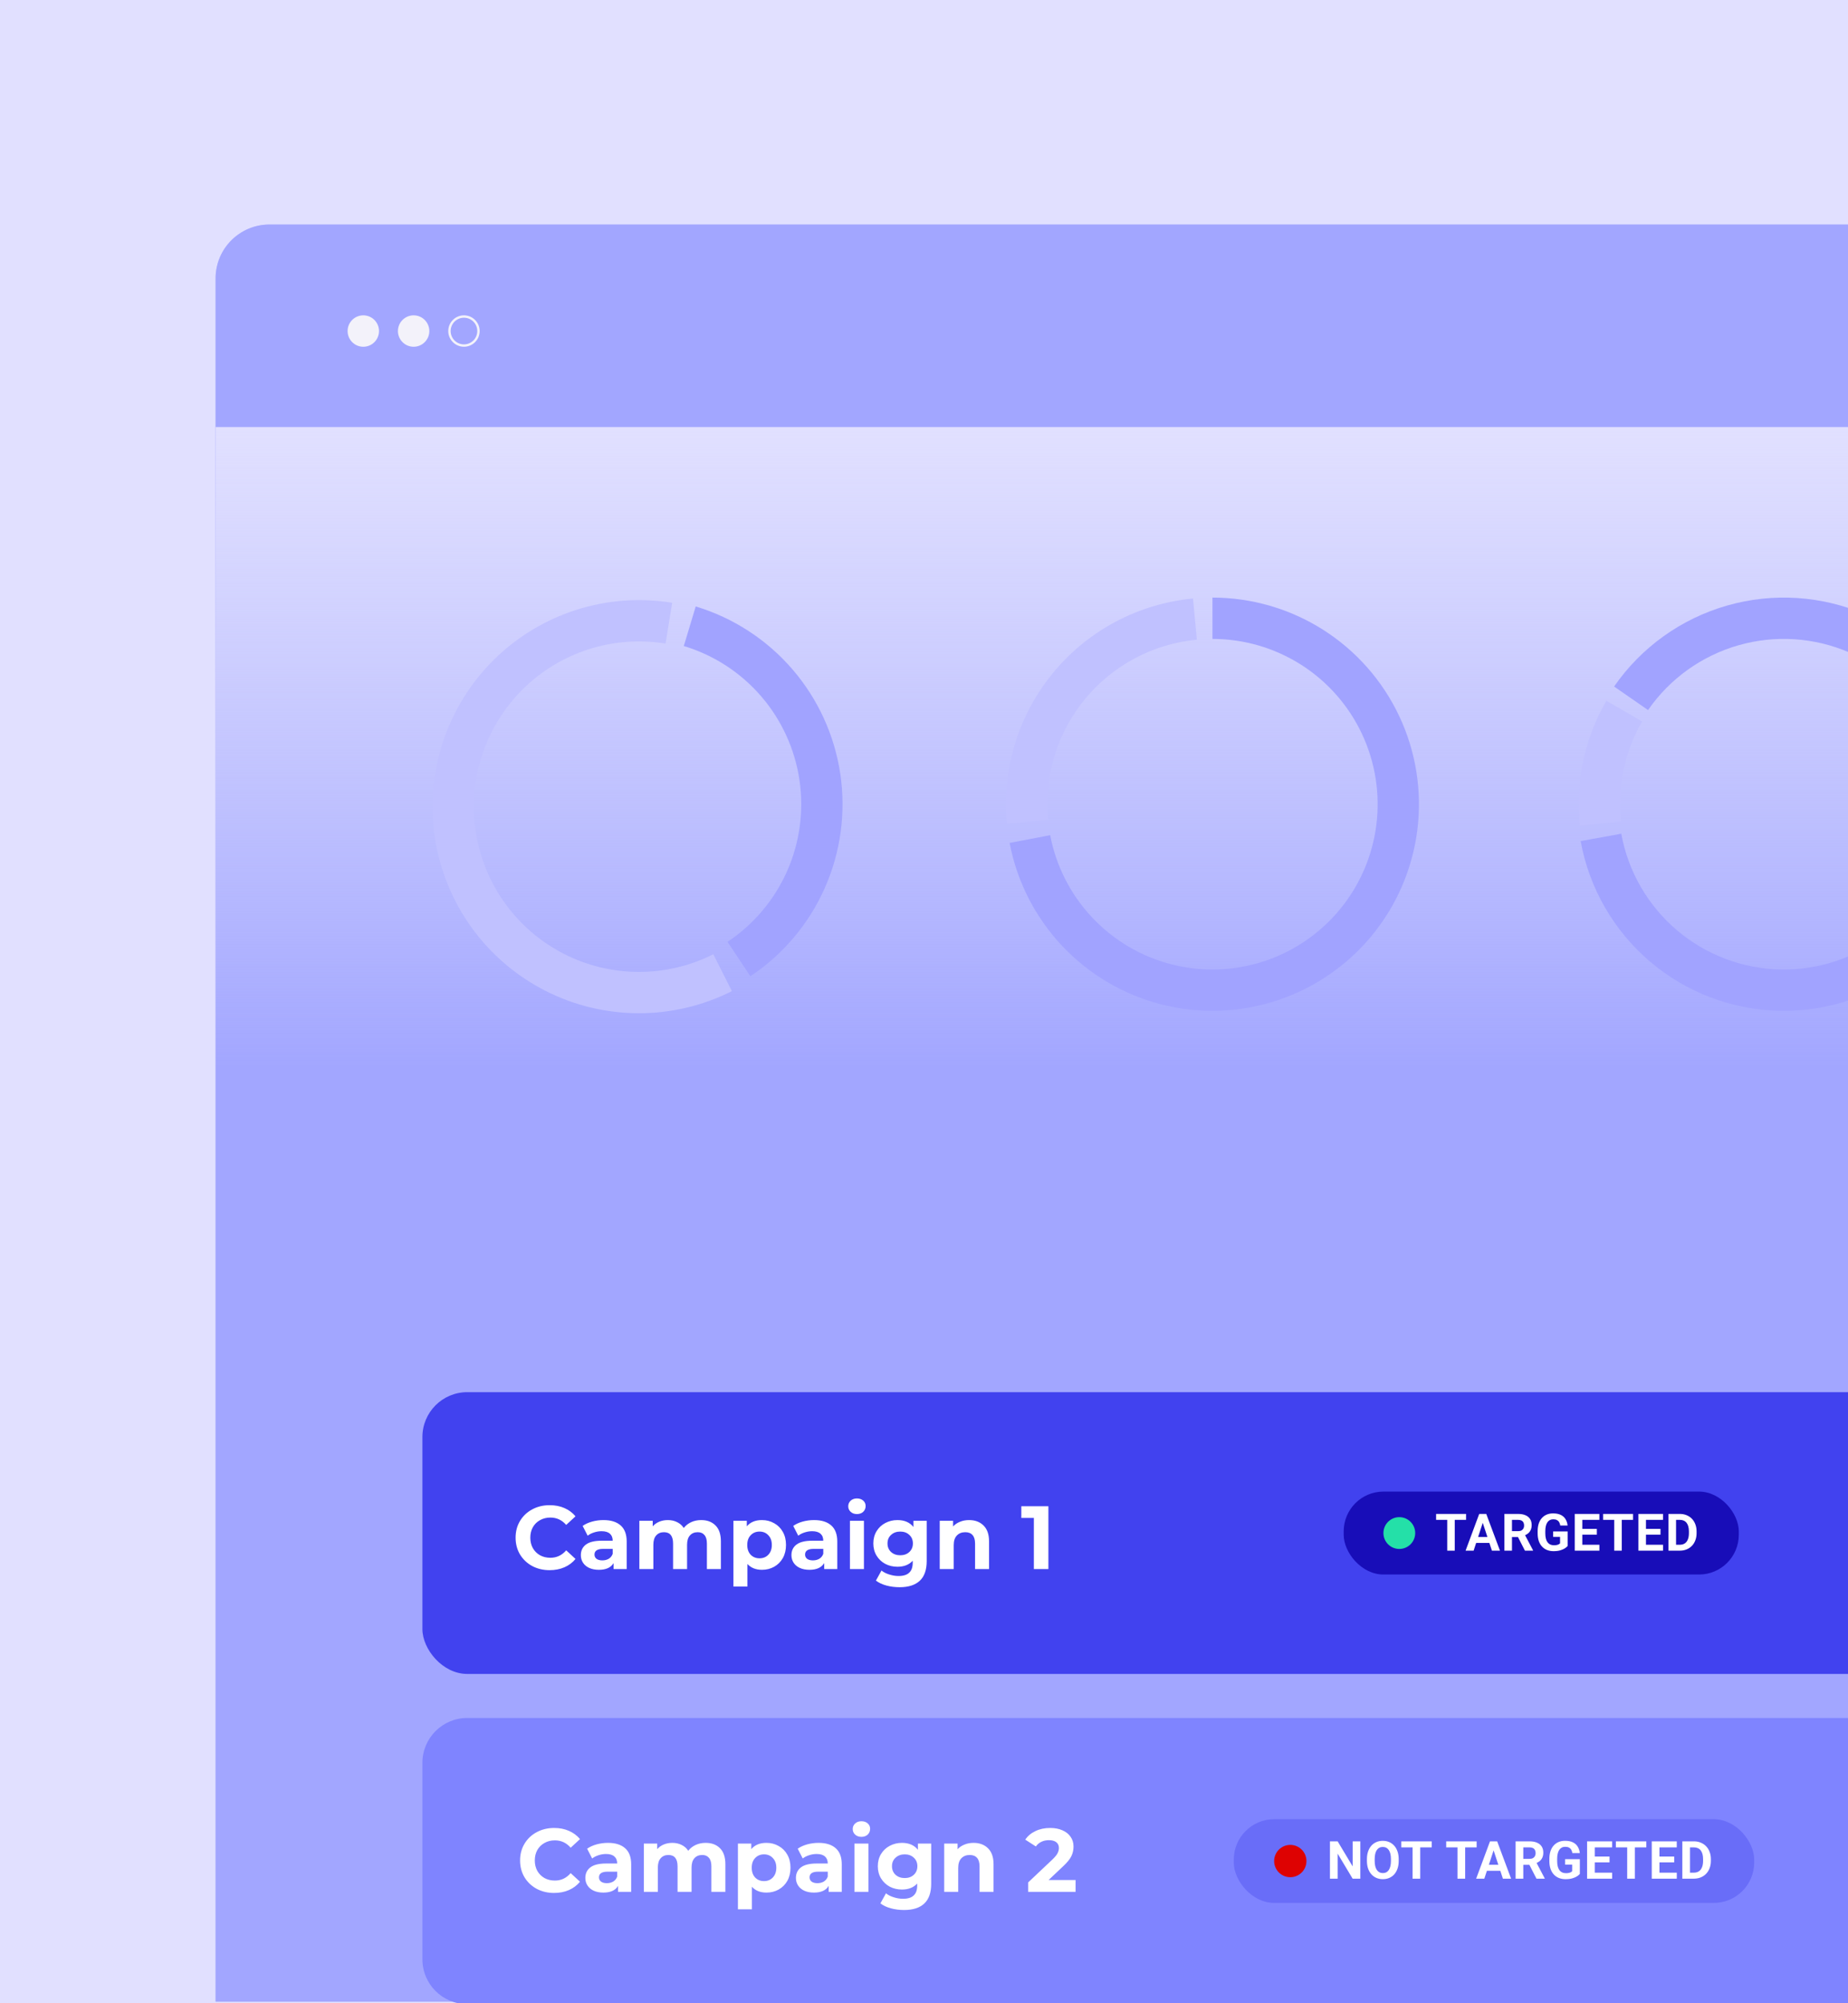 <svg width="420" height="455" viewBox="0 0 420 455" fill="none" xmlns="http://www.w3.org/2000/svg">
<g clip-path="url(#clip0_13416_2249)">
<mask id="path-1-inside-1_13416_2249" fill="white">
<path d="M0 0H420V455H0V0Z"/>
</mask>
<path d="M0 0H420V455H0V0Z" fill="white"/>
<path d="M-0.5 0V2.37H0.5V0H-0.5ZM-0.5 7.109V11.849H0.5V7.109H-0.5ZM-0.5 16.588V21.328H0.5V16.588H-0.5ZM-0.5 26.068V30.807H0.5V26.068H-0.5ZM-0.5 35.547V40.286H0.5V35.547H-0.5ZM-0.5 45.026V49.766H0.5V45.026H-0.5ZM-0.5 54.505V59.245H0.5V54.505H-0.5ZM-0.5 63.984V68.724H0.5V63.984H-0.5ZM-0.5 73.463V78.203H0.5V73.463H-0.5ZM-0.5 82.943V87.682H0.5V82.943H-0.5ZM-0.5 92.422V97.162H0.5V92.422H-0.5ZM-0.5 101.901V106.641H0.5V101.901H-0.5ZM-0.5 111.38V116.12H0.5V111.38H-0.5ZM-0.5 120.859V125.599H0.5V120.859H-0.5ZM-0.5 130.339V135.078H0.5V130.339H-0.5ZM-0.5 139.818V144.557H0.5V139.818H-0.5ZM-0.5 149.297V154.036H0.5V149.297H-0.5ZM-0.5 158.776V163.516H0.5V158.776H-0.5ZM-0.5 168.255V172.995H0.5V168.255H-0.5ZM-0.5 177.734V182.474H0.5V177.734H-0.5ZM-0.5 187.214V191.953H0.5V187.214H-0.5ZM-0.5 196.693V201.432H0.5V196.693H-0.5ZM-0.5 206.172V210.911H0.5V206.172H-0.5ZM-0.5 215.651V220.391H0.5V215.651H-0.5ZM-0.5 225.13V229.87H0.5V225.13H-0.5ZM-0.5 234.609V239.349H0.5V234.609H-0.5ZM-0.5 244.088V248.828H0.5V244.088H-0.5ZM-0.5 253.568V258.307H0.5V253.568H-0.5ZM-0.5 263.047V267.786H0.5V263.047H-0.5ZM-0.5 272.526V277.266H0.5V272.526H-0.5ZM-0.5 282.005V286.745H0.5V282.005H-0.5ZM-0.5 291.484V296.224H0.5V291.484H-0.5ZM-0.5 300.964V305.703H0.5V300.964H-0.5ZM-0.5 310.443V315.182H0.5V310.443H-0.5ZM-0.5 319.922V324.661H0.5V319.922H-0.5ZM-0.5 329.401V334.141H0.5V329.401H-0.5ZM-0.5 338.88V343.62H0.5V338.88H-0.5ZM-0.5 348.359V353.099H0.5V348.359H-0.5ZM-0.5 357.839V362.578H0.5V357.839H-0.5ZM-0.5 367.318V372.057H0.5V367.318H-0.5ZM-0.5 376.797V381.537H0.5V376.797H-0.5ZM-0.5 386.276V391.016H0.5V386.276H-0.5ZM-0.5 395.755V400.495H0.5V395.755H-0.5ZM-0.5 405.235V409.974H0.5V405.235H-0.5ZM-0.5 414.714V419.453H0.5V414.714H-0.5ZM-0.5 424.193V428.933H0.5V424.193H-0.5ZM-0.5 433.672V438.412H0.5V433.672H-0.5ZM-0.5 443.151V447.891H0.5V443.151H-0.5ZM-0.5 452.631V455H0.5V452.631H-0.5ZM420.5 455V452.63H419.5V455H420.5ZM420.5 447.891V443.151H419.5V447.891H420.5ZM420.5 438.411V433.672H419.5V438.411H420.5ZM420.5 428.932V424.193H419.5V428.932H420.5ZM420.5 419.453V414.714H419.5V419.453H420.5ZM420.5 409.974V405.234H419.5V409.974H420.5ZM420.5 400.495V395.755H419.5V400.495H420.5ZM420.5 391.016V386.276H419.5V391.016H420.5ZM420.5 381.536V376.797H419.5V381.536H420.5ZM420.5 372.057V367.318H419.5V372.057H420.5ZM420.5 362.578V357.839H419.5V362.578H420.5ZM420.5 353.099V348.359H419.5V353.099H420.5ZM420.5 343.62V338.88H419.5V343.62H420.5ZM420.5 334.141V329.401H419.5V334.141H420.5ZM420.5 324.661V319.922H419.5V324.661H420.5ZM420.5 315.182V310.443H419.5V315.182H420.5ZM420.5 305.703V300.964H419.5V305.703H420.5ZM420.5 296.224V291.484H419.5V296.224H420.5ZM420.5 286.745V282.005H419.5V286.745H420.5ZM420.5 277.266V272.526H419.5V277.266H420.5ZM420.5 267.786V263.047H419.5V267.786H420.5ZM420.5 258.307V253.568H419.5V258.307H420.5ZM420.5 248.828V244.089H419.5V248.828H420.5ZM420.5 239.349V234.609H419.5V239.349H420.5ZM420.5 229.87V225.13H419.5V229.87H420.5ZM420.5 220.391V215.651H419.5V220.391H420.5ZM420.5 210.912V206.172H419.5V210.912H420.5ZM420.5 201.432V196.693H419.5V201.432H420.5ZM420.5 191.953V187.214H419.5V191.953H420.5ZM420.5 182.474V177.734H419.5V182.474H420.5ZM420.5 172.995V168.255H419.5V172.995H420.5ZM420.5 163.516V158.776H419.5V163.516H420.5ZM420.5 154.036V149.297H419.5V154.036H420.5ZM420.5 144.557V139.818H419.5V144.557H420.5ZM420.5 135.078V130.339H419.5V135.078H420.5ZM420.5 125.599V120.859H419.5V125.599H420.5ZM420.5 116.12V111.38H419.5V116.12H420.5ZM420.5 106.641V101.901H419.5V106.641H420.5ZM420.5 97.161V92.422H419.5V97.161H420.5ZM420.5 87.682V82.943H419.5V87.682H420.5ZM420.5 78.203V73.463H419.5V78.203H420.5ZM420.5 68.724V63.984H419.5V68.724H420.5ZM420.5 59.245V54.505H419.5V59.245H420.5ZM420.5 49.765V45.026H419.5V49.765H420.5ZM420.5 40.286V35.547H419.5V40.286H420.5ZM420.5 30.807V26.067H419.5V30.807H420.5ZM420.5 21.328V16.588H419.5V21.328H420.5ZM420.5 11.849V7.109H419.5V11.849H420.5ZM420.5 2.369V0H419.5V2.369H420.5ZM-1 0V2.37H1V0H-1ZM-1 7.109V11.849H1V7.109H-1ZM-1 16.588V21.328H1V16.588H-1ZM-1 26.068V30.807H1V26.068H-1ZM-1 35.547V40.286H1V35.547H-1ZM-1 45.026V49.766H1V45.026H-1ZM-1 54.505V59.245H1V54.505H-1ZM-1 63.984V68.724H1V63.984H-1ZM-1 73.463V78.203H1V73.463H-1ZM-1 82.943V87.682H1V82.943H-1ZM-1 92.422V97.162H1V92.422H-1ZM-1 101.901V106.641H1V101.901H-1ZM-1 111.38V116.12H1V111.38H-1ZM-1 120.859V125.599H1V120.859H-1ZM-1 130.339V135.078H1V130.339H-1ZM-1 139.818V144.557H1V139.818H-1ZM-1 149.297V154.036H1V149.297H-1ZM-1 158.776V163.516H1V158.776H-1ZM-1 168.255V172.995H1V168.255H-1ZM-1 177.734V182.474H1V177.734H-1ZM-1 187.214V191.953H1V187.214H-1ZM-1 196.693V201.432H1V196.693H-1ZM-1 206.172V210.911H1V206.172H-1ZM-1 215.651V220.391H1V215.651H-1ZM-1 225.13V229.87H1V225.13H-1ZM-1 234.609V239.349H1V234.609H-1ZM-1 244.088V248.828H1V244.088H-1ZM-1 253.568V258.307H1V253.568H-1ZM-1 263.047V267.786H1V263.047H-1ZM-1 272.526V277.266H1V272.526H-1ZM-1 282.005V286.745H1V282.005H-1ZM-1 291.484V296.224H1V291.484H-1ZM-1 300.964V305.703H1V300.964H-1ZM-1 310.443V315.182H1V310.443H-1ZM-1 319.922V324.661H1V319.922H-1ZM-1 329.401V334.141H1V329.401H-1ZM-1 338.88V343.62H1V338.88H-1ZM-1 348.359V353.099H1V348.359H-1ZM-1 357.839V362.578H1V357.839H-1ZM-1 367.318V372.057H1V367.318H-1ZM-1 376.797V381.537H1V376.797H-1ZM-1 386.276V391.016H1V386.276H-1ZM-1 395.755V400.495H1V395.755H-1ZM-1 405.235V409.974H1V405.235H-1ZM-1 414.714V419.453H1V414.714H-1ZM-1 424.193V428.933H1V424.193H-1ZM-1 433.672V438.412H1V433.672H-1ZM-1 443.151V447.891H1V443.151H-1ZM-1 452.631V455H1V452.631H-1ZM421 455V452.63H419V455H421ZM421 447.891V443.151H419V447.891H421ZM421 438.411V433.672H419V438.411H421ZM421 428.932V424.193H419V428.932H421ZM421 419.453V414.714H419V419.453H421ZM421 409.974V405.234H419V409.974H421ZM421 400.495V395.755H419V400.495H421ZM421 391.016V386.276H419V391.016H421ZM421 381.536V376.797H419V381.536H421ZM421 372.057V367.318H419V372.057H421ZM421 362.578V357.839H419V362.578H421ZM421 353.099V348.359H419V353.099H421ZM421 343.62V338.88H419V343.62H421ZM421 334.141V329.401H419V334.141H421ZM421 324.661V319.922H419V324.661H421ZM421 315.182V310.443H419V315.182H421ZM421 305.703V300.964H419V305.703H421ZM421 296.224V291.484H419V296.224H421ZM421 286.745V282.005H419V286.745H421ZM421 277.266V272.526H419V277.266H421ZM421 267.786V263.047H419V267.786H421ZM421 258.307V253.568H419V258.307H421ZM421 248.828V244.089H419V248.828H421ZM421 239.349V234.609H419V239.349H421ZM421 229.87V225.13H419V229.87H421ZM421 220.391V215.651H419V220.391H421ZM421 210.912V206.172H419V210.912H421ZM421 201.432V196.693H419V201.432H421ZM421 191.953V187.214H419V191.953H421ZM421 182.474V177.734H419V182.474H421ZM421 172.995V168.255H419V172.995H421ZM421 163.516V158.776H419V163.516H421ZM421 154.036V149.297H419V154.036H421ZM421 144.557V139.818H419V144.557H421ZM421 135.078V130.339H419V135.078H421ZM421 125.599V120.859H419V125.599H421ZM421 116.12V111.38H419V116.12H421ZM421 106.641V101.901H419V106.641H421ZM421 97.161V92.422H419V97.161H421ZM421 87.682V82.943H419V87.682H421ZM421 78.203V73.463H419V78.203H421ZM421 68.724V63.984H419V68.724H421ZM421 59.245V54.505H419V59.245H421ZM421 49.765V45.026H419V49.765H421ZM421 40.286V35.547H419V40.286H421ZM421 30.807V26.067H419V30.807H421ZM421 21.328V16.588H419V21.328H421ZM421 11.849V7.109H419V11.849H421ZM421 2.369V0H419V2.369H421Z" fill="black" mask="url(#path-1-inside-1_13416_2249)"/>
<path d="M-110 0H696V455H-110V0Z" fill="#E1E0FF"/>
<path opacity="0.6" d="M614.718 63.232C614.718 56.476 609.242 51 602.487 51H61.232C54.477 51 49 56.476 49 63.232V454.647H614.718V63.232Z" fill="#7F84FF"/>
<path opacity="0.6" d="M614.718 63.232C614.718 56.476 609.242 51 602.487 51H61.232C54.477 51 49 56.476 49 63.232V454.647H614.718V63.232Z" fill="#A1A3FF"/>
<circle cx="82.568" cy="75.191" r="3.568" fill="#F3F2FA"/>
<circle cx="94.006" cy="75.191" r="3.568" fill="#F3F2FA"/>
<circle cx="105.446" cy="75.191" r="3.297" stroke="#F3F2FA" stroke-width="0.541"/>
<g style="mix-blend-mode:multiply">
<rect width="565.718" height="160.032" transform="translate(49 97)" fill="url(#paint0_linear_13416_2249)"/>
<path d="M158.118 137.746C166.642 140.318 174.258 145.262 180.077 152C185.896 158.739 189.677 166.994 190.98 175.802C192.282 184.609 191.051 193.606 187.431 201.74C183.812 209.874 177.952 216.81 170.537 221.739L165.343 213.924C171.275 209.981 175.963 204.432 178.858 197.925C181.754 191.417 182.739 184.22 181.697 177.174C180.655 170.128 177.63 163.524 172.975 158.133C168.32 152.742 162.227 148.787 155.408 146.73L158.118 137.746Z" fill="#A1A3FF"/>
<path d="M152.77 136.912C145.463 135.722 137.977 136.277 130.925 138.534C123.873 140.791 117.455 144.685 112.197 149.897C106.938 155.11 102.988 161.492 100.669 168.524C98.35 175.556 97.727 183.036 98.853 190.354C99.979 197.672 102.821 204.62 107.147 210.629C111.472 216.639 117.159 221.539 123.741 224.93C130.323 228.32 137.614 230.105 145.018 230.138C152.423 230.17 159.729 228.45 166.341 225.118L162.118 216.738C156.829 219.404 150.983 220.78 145.06 220.754C139.137 220.728 133.304 219.3 128.038 216.588C122.772 213.875 118.223 209.955 114.763 205.148C111.302 200.34 109.029 194.782 108.128 188.927C107.227 183.073 107.725 177.088 109.58 171.463C111.435 165.838 114.596 160.732 118.803 156.562C123.01 152.392 128.144 149.277 133.785 147.471C139.427 145.666 145.415 145.221 151.262 146.174L152.77 136.912Z" fill="#C0C1FF"/>
<path d="M228.835 187.088C228.254 180.953 228.887 174.763 230.699 168.872C232.51 162.981 235.464 157.504 239.392 152.755C243.319 148.005 248.144 144.076 253.59 141.191C259.037 138.307 264.998 136.523 271.134 135.942L272.018 145.286C267.11 145.751 262.341 147.178 257.984 149.486C253.627 151.794 249.767 154.937 246.625 158.737C243.483 162.536 241.119 166.917 239.67 171.63C238.221 176.343 237.715 181.295 238.18 186.203L228.835 187.088Z" fill="#C0C1FF"/>
<path d="M275.557 135.732C284.462 135.732 293.184 138.266 300.704 143.038C308.223 147.81 314.229 154.623 318.021 162.681C321.813 170.74 323.234 179.71 322.118 188.546C321.002 197.381 317.395 205.717 311.718 212.579C306.041 219.441 298.529 224.546 290.059 227.298C281.589 230.05 272.511 230.335 263.885 228.121C255.259 225.906 247.442 221.283 241.345 214.791C235.249 208.298 231.125 200.206 229.457 191.458L238.677 189.699C240.012 196.697 243.31 203.172 248.187 208.365C253.065 213.559 259.319 217.257 266.22 219.029C273.12 220.801 280.383 220.573 287.159 218.371C293.935 216.17 299.944 212.086 304.486 206.596C309.027 201.106 311.913 194.438 312.806 187.369C313.699 180.301 312.562 173.124 309.528 166.678C306.495 160.231 301.69 154.781 295.674 150.963C289.659 147.146 282.681 145.119 275.557 145.119V135.732Z" fill="#A1A3FF"/>
<path d="M366.841 155.933C373.025 147.008 382.113 140.504 392.555 137.529C402.998 134.553 414.149 135.291 424.108 139.615C434.068 143.94 442.22 151.584 447.175 161.245C452.131 170.906 453.583 181.987 451.285 192.598C448.986 203.21 443.079 212.697 434.571 219.442C426.062 226.187 415.477 229.773 404.621 229.589C393.765 229.405 383.308 225.463 375.033 218.433C366.757 211.404 361.175 201.722 359.238 191.039L368.473 189.364C370.023 197.911 374.489 205.656 381.109 211.279C387.73 216.903 396.095 220.057 404.78 220.204C413.465 220.351 421.933 217.482 428.74 212.086C435.547 206.69 440.272 199.101 442.111 190.612C443.95 182.122 442.788 173.258 438.823 165.529C434.859 157.8 428.337 151.684 420.37 148.225C412.402 144.765 403.481 144.175 395.128 146.556C386.774 148.936 379.504 154.139 374.556 161.279L366.841 155.933Z" fill="#A1A3FF"/>
<path d="M365.073 159.167C360.12 167.751 358.012 177.684 359.051 187.54L368.386 186.556C367.555 178.671 369.241 170.725 373.204 163.858L365.073 159.167Z" fill="#C0C1FF"/>
</g>
<g filter="url(#filter0_dddddd_13416_2249)">
<rect x="96" y="265" width="563" height="64" rx="10.193" fill="#4142EF"/>
<path d="M124.908 305.429C123.453 305.429 122.135 305.117 120.953 304.491C119.784 303.853 118.86 302.976 118.18 301.862C117.514 300.734 117.181 299.463 117.181 298.049C117.181 296.636 117.514 295.372 118.18 294.258C118.86 293.13 119.784 292.253 120.953 291.628C122.135 290.989 123.46 290.67 124.928 290.67C126.165 290.67 127.279 290.887 128.271 291.322C129.277 291.757 130.12 292.382 130.799 293.197L128.679 295.155C127.714 294.04 126.518 293.483 125.091 293.483C124.208 293.483 123.419 293.68 122.726 294.074C122.033 294.455 121.49 294.991 121.095 295.685C120.715 296.378 120.525 297.166 120.525 298.049C120.525 298.933 120.715 299.721 121.095 300.414C121.49 301.107 122.033 301.651 122.726 302.045C123.419 302.426 124.208 302.616 125.091 302.616C126.518 302.616 127.714 302.052 128.679 300.924L130.799 302.881C130.12 303.71 129.277 304.342 128.271 304.777C127.266 305.212 126.144 305.429 124.908 305.429ZM137.149 294.054C138.848 294.054 140.153 294.461 141.064 295.277C141.974 296.079 142.429 297.295 142.429 298.926V305.185H139.453V303.819C138.855 304.838 137.741 305.348 136.11 305.348C135.267 305.348 134.533 305.205 133.908 304.92C133.296 304.634 132.828 304.24 132.501 303.737C132.175 303.234 132.012 302.663 132.012 302.025C132.012 301.005 132.393 300.204 133.154 299.619C133.928 299.035 135.118 298.743 136.721 298.743H139.249C139.249 298.049 139.039 297.519 138.617 297.152C138.196 296.772 137.564 296.582 136.721 296.582C136.137 296.582 135.559 296.677 134.989 296.867C134.431 297.044 133.956 297.288 133.561 297.601L132.42 295.379C133.018 294.957 133.731 294.631 134.56 294.4C135.403 294.169 136.266 294.054 137.149 294.054ZM136.905 303.207C137.448 303.207 137.931 303.085 138.352 302.84C138.774 302.582 139.073 302.208 139.249 301.719V300.598H137.068C135.763 300.598 135.111 301.026 135.111 301.882C135.111 302.29 135.267 302.616 135.58 302.861C135.906 303.092 136.348 303.207 136.905 303.207ZM159.354 294.054C160.727 294.054 161.814 294.461 162.616 295.277C163.431 296.079 163.839 297.288 163.839 298.906V305.185H160.659V299.395C160.659 298.525 160.475 297.88 160.108 297.458C159.755 297.023 159.245 296.806 158.579 296.806C157.832 296.806 157.241 297.05 156.806 297.54C156.371 298.015 156.153 298.729 156.153 299.68V305.185H152.973V299.395C152.973 297.669 152.28 296.806 150.894 296.806C150.16 296.806 149.575 297.05 149.14 297.54C148.705 298.015 148.488 298.729 148.488 299.68V305.185H145.308V294.217H148.345V295.481C148.753 295.019 149.249 294.665 149.834 294.421C150.432 294.176 151.084 294.054 151.791 294.054C152.565 294.054 153.265 294.21 153.89 294.523C154.516 294.822 155.018 295.263 155.399 295.848C155.847 295.277 156.411 294.835 157.091 294.523C157.784 294.21 158.538 294.054 159.354 294.054ZM173.172 294.054C174.192 294.054 175.116 294.292 175.945 294.767C176.787 295.229 177.447 295.888 177.922 296.745C178.398 297.587 178.636 298.573 178.636 299.701C178.636 300.829 178.398 301.821 177.922 302.677C177.447 303.52 176.787 304.179 175.945 304.655C175.116 305.117 174.192 305.348 173.172 305.348C171.772 305.348 170.672 304.906 169.87 304.023V309.14H166.689V294.217H169.727V295.481C170.515 294.529 171.664 294.054 173.172 294.054ZM172.622 302.738C173.437 302.738 174.103 302.466 174.62 301.923C175.15 301.366 175.415 300.625 175.415 299.701C175.415 298.776 175.15 298.043 174.62 297.499C174.103 296.942 173.437 296.663 172.622 296.663C171.806 296.663 171.134 296.942 170.604 297.499C170.087 298.043 169.829 298.776 169.829 299.701C169.829 300.625 170.087 301.366 170.604 301.923C171.134 302.466 171.806 302.738 172.622 302.738ZM185.009 294.054C186.708 294.054 188.013 294.461 188.923 295.277C189.834 296.079 190.289 297.295 190.289 298.926V305.185H187.313V303.819C186.715 304.838 185.601 305.348 183.97 305.348C183.127 305.348 182.393 305.205 181.768 304.92C181.156 304.634 180.687 304.24 180.361 303.737C180.035 303.234 179.872 302.663 179.872 302.025C179.872 301.005 180.253 300.204 181.014 299.619C181.788 299.035 182.978 298.743 184.581 298.743H187.109C187.109 298.049 186.898 297.519 186.477 297.152C186.056 296.772 185.424 296.582 184.581 296.582C183.997 296.582 183.419 296.677 182.848 296.867C182.291 297.044 181.815 297.288 181.421 297.601L180.28 295.379C180.878 294.957 181.591 294.631 182.42 294.4C183.263 294.169 184.126 294.054 185.009 294.054ZM184.765 303.207C185.308 303.207 185.791 303.085 186.212 302.84C186.633 302.582 186.932 302.208 187.109 301.719V300.598H184.928C183.623 300.598 182.971 301.026 182.971 301.882C182.971 302.29 183.127 302.616 183.44 302.861C183.766 303.092 184.207 303.207 184.765 303.207ZM193.168 294.217H196.348V305.185H193.168V294.217ZM194.758 292.688C194.173 292.688 193.698 292.518 193.331 292.178C192.964 291.838 192.78 291.417 192.78 290.914C192.78 290.411 192.964 289.99 193.331 289.65C193.698 289.31 194.173 289.141 194.758 289.141C195.342 289.141 195.818 289.304 196.185 289.63C196.552 289.956 196.735 290.364 196.735 290.853C196.735 291.383 196.552 291.825 196.185 292.178C195.818 292.518 195.342 292.688 194.758 292.688ZM210.614 294.217V303.35C210.614 305.361 210.091 306.856 209.044 307.835C207.998 308.813 206.469 309.303 204.457 309.303C203.397 309.303 202.391 309.173 201.44 308.915C200.489 308.657 199.7 308.283 199.075 307.794L200.339 305.511C200.801 305.891 201.386 306.19 202.092 306.408C202.799 306.639 203.506 306.754 204.213 306.754C205.313 306.754 206.122 306.503 206.638 306C207.169 305.511 207.434 304.763 207.434 303.758V303.289C206.605 304.199 205.449 304.655 203.968 304.655C202.962 304.655 202.038 304.437 201.195 304.002C200.366 303.554 199.707 302.928 199.218 302.127C198.729 301.325 198.484 300.401 198.484 299.354C198.484 298.308 198.729 297.383 199.218 296.582C199.707 295.78 200.366 295.161 201.195 294.726C202.038 294.278 202.962 294.054 203.968 294.054C205.558 294.054 206.768 294.577 207.597 295.623V294.217H210.614ZM204.6 302.045C205.442 302.045 206.129 301.8 206.659 301.311C207.203 300.808 207.474 300.156 207.474 299.354C207.474 298.552 207.203 297.907 206.659 297.417C206.129 296.915 205.442 296.663 204.6 296.663C203.757 296.663 203.064 296.915 202.52 297.417C201.977 297.907 201.705 298.552 201.705 299.354C201.705 300.156 201.977 300.808 202.52 301.311C203.064 301.8 203.757 302.045 204.6 302.045ZM220.24 294.054C221.599 294.054 222.693 294.461 223.522 295.277C224.365 296.092 224.786 297.302 224.786 298.906V305.185H221.606V299.395C221.606 298.525 221.416 297.88 221.035 297.458C220.655 297.023 220.104 296.806 219.384 296.806C218.582 296.806 217.943 297.057 217.468 297.56C216.992 298.049 216.754 298.783 216.754 299.762V305.185H213.574V294.217H216.611V295.501C217.033 295.039 217.556 294.686 218.181 294.441C218.806 294.183 219.493 294.054 220.24 294.054ZM238.274 290.914V305.185H234.971V293.564H232.117V290.914H238.274Z" fill="white"/>
<rect x="305.386" y="287.583" width="89.794" height="18.834" rx="9.028" fill="#0E00AA" fill-opacity="0.8"/>
<circle cx="3.611" cy="3.611" r="3.611" transform="matrix(1 0 0 -1 314.415 300.611)" fill="#24E0A8"/>
<path d="M330.627 292.656V301H328.914V292.656H330.627ZM333.195 292.656V294.003H326.387V292.656H333.195ZM337.183 294.083L334.914 301H333.086L336.186 292.656H337.35L337.183 294.083ZM339.069 301L336.794 294.083L336.61 292.656H337.785L340.903 301H339.069ZM338.966 297.894V299.241H334.559V297.894H338.966ZM341.911 292.656H345.023C345.661 292.656 346.209 292.751 346.668 292.942C347.13 293.133 347.485 293.416 347.734 293.791C347.982 294.165 348.106 294.625 348.106 295.172C348.106 295.619 348.03 296.003 347.877 296.324C347.728 296.641 347.516 296.906 347.241 297.12C346.97 297.33 346.651 297.498 346.284 297.624L345.739 297.911H343.034L343.023 296.57H345.034C345.336 296.57 345.587 296.517 345.785 296.41C345.984 296.303 346.133 296.154 346.232 295.963C346.335 295.772 346.387 295.55 346.387 295.298C346.387 295.03 346.337 294.799 346.238 294.604C346.139 294.409 345.988 294.26 345.785 294.157C345.583 294.054 345.329 294.003 345.023 294.003H343.63V301H341.911V292.656ZM346.576 301L344.673 297.281L346.49 297.269L348.416 300.92V301H346.576ZM356.278 296.639V299.946C356.148 300.102 355.948 300.272 355.677 300.456C355.405 300.635 355.056 300.79 354.628 300.92C354.2 301.05 353.682 301.115 353.075 301.115C352.536 301.115 352.045 301.027 351.602 300.851C351.159 300.671 350.777 300.41 350.456 300.066C350.139 299.722 349.894 299.302 349.722 298.805C349.55 298.305 349.464 297.733 349.464 297.092V296.57C349.464 295.928 349.546 295.357 349.711 294.856C349.879 294.356 350.118 293.934 350.427 293.59C350.737 293.246 351.105 292.984 351.533 292.805C351.961 292.625 352.437 292.535 352.96 292.535C353.686 292.535 354.282 292.654 354.748 292.891C355.214 293.124 355.57 293.449 355.814 293.865C356.062 294.278 356.215 294.751 356.273 295.286H354.605C354.563 295.004 354.483 294.757 354.364 294.547C354.246 294.337 354.076 294.173 353.854 294.054C353.636 293.936 353.354 293.876 353.006 293.876C352.719 293.876 352.463 293.936 352.238 294.054C352.016 294.169 351.829 294.339 351.676 294.564C351.524 294.79 351.407 295.069 351.327 295.401C351.247 295.733 351.206 296.119 351.206 296.559V297.092C351.206 297.527 351.248 297.913 351.333 298.249C351.417 298.582 351.541 298.862 351.705 299.092C351.873 299.317 352.079 299.487 352.324 299.602C352.568 299.716 352.853 299.774 353.178 299.774C353.449 299.774 353.675 299.751 353.854 299.705C354.038 299.659 354.185 299.604 354.295 299.539C354.41 299.47 354.498 299.405 354.559 299.344V297.865H352.989V296.639H356.278ZM363.499 299.659V301H359.058V299.659H363.499ZM359.619 292.656V301H357.9V292.656H359.619ZM362.92 296.054V297.361H359.058V296.054H362.92ZM363.493 292.656V294.003H359.058V292.656H363.493ZM368.582 292.656V301H366.869V292.656H368.582ZM371.15 292.656V294.003H364.341V292.656H371.15ZM377.963 299.659V301H373.522V299.659H377.963ZM374.084 292.656V301H372.364V292.656H374.084ZM377.385 296.054V297.361H373.522V296.054H377.385ZM377.958 292.656V294.003H373.522V292.656H377.958ZM381.763 301H379.946L379.957 299.659H381.763C382.214 299.659 382.594 299.558 382.903 299.355C383.213 299.149 383.446 298.849 383.602 298.455C383.763 298.062 383.843 297.586 383.843 297.028V296.622C383.843 296.194 383.797 295.817 383.706 295.493C383.618 295.168 383.486 294.895 383.31 294.673C383.134 294.451 382.918 294.285 382.662 294.174C382.407 294.06 382.112 294.003 381.78 294.003H379.912V292.656H381.78C382.338 292.656 382.848 292.751 383.31 292.942C383.776 293.13 384.179 293.399 384.519 293.75C384.859 294.102 385.121 294.522 385.304 295.011C385.492 295.496 385.585 296.037 385.585 296.633V297.028C385.585 297.621 385.492 298.161 385.304 298.65C385.121 299.139 384.859 299.56 384.519 299.911C384.183 300.259 383.78 300.528 383.31 300.719C382.844 300.906 382.328 301 381.763 301ZM380.92 292.656V301H379.201V292.656H380.92Z" fill="white"/>
</g>
<g filter="url(#filter1_dddddd_13416_2249)">
<path d="M96 349.193C96 343.564 100.564 339 106.193 339H648.807C654.436 339 659 343.564 659 349.193V393.807C659 399.436 654.436 404 648.807 404H106.193C100.564 404 96 399.436 96 393.807V349.193Z" fill="#7F84FF"/>
<path d="M125.927 378.745C124.473 378.745 123.154 378.432 121.972 377.807C120.803 377.168 119.879 376.291 119.2 375.177C118.534 374.049 118.201 372.778 118.201 371.365C118.201 369.951 118.534 368.687 119.2 367.573C119.879 366.445 120.803 365.568 121.972 364.943C123.154 364.304 124.48 363.985 125.947 363.985C127.184 363.985 128.299 364.202 129.291 364.637C130.296 365.072 131.139 365.697 131.819 366.513L129.698 368.47C128.733 367.356 127.537 366.798 126.11 366.798C125.227 366.798 124.439 366.995 123.746 367.39C123.053 367.77 122.509 368.307 122.115 369C121.734 369.693 121.544 370.481 121.544 371.365C121.544 372.248 121.734 373.036 122.115 373.73C122.509 374.423 123.053 374.966 123.746 375.361C124.439 375.741 125.227 375.931 126.11 375.931C127.537 375.931 128.733 375.367 129.698 374.239L131.819 376.196C131.139 377.025 130.296 377.657 129.291 378.092C128.285 378.527 127.164 378.745 125.927 378.745ZM138.169 367.369C139.868 367.369 141.172 367.777 142.083 368.592C142.993 369.394 143.449 370.611 143.449 372.241V378.5H140.472V377.134C139.874 378.153 138.76 378.663 137.129 378.663C136.286 378.663 135.553 378.52 134.927 378.235C134.316 377.95 133.847 377.555 133.521 377.053C133.194 376.55 133.031 375.979 133.031 375.34C133.031 374.321 133.412 373.519 134.173 372.935C134.948 372.35 136.137 372.058 137.741 372.058H140.269C140.269 371.365 140.058 370.835 139.637 370.468C139.215 370.087 138.583 369.897 137.741 369.897C137.156 369.897 136.579 369.992 136.008 370.182C135.451 370.359 134.975 370.604 134.581 370.916L133.439 368.694C134.037 368.273 134.751 367.947 135.58 367.716C136.422 367.485 137.285 367.369 138.169 367.369ZM137.924 376.523C138.468 376.523 138.95 376.4 139.372 376.156C139.793 375.897 140.092 375.524 140.269 375.034V373.913H138.087C136.782 373.913 136.13 374.341 136.13 375.197C136.13 375.605 136.286 375.931 136.599 376.176C136.925 376.407 137.367 376.523 137.924 376.523ZM160.373 367.369C161.746 367.369 162.833 367.777 163.635 368.592C164.45 369.394 164.858 370.604 164.858 372.221V378.5H161.678V372.71C161.678 371.84 161.494 371.195 161.127 370.774C160.774 370.339 160.264 370.121 159.598 370.121C158.851 370.121 158.26 370.366 157.825 370.855C157.39 371.331 157.173 372.044 157.173 372.996V378.5H153.992V372.71C153.992 370.984 153.299 370.121 151.913 370.121C151.179 370.121 150.595 370.366 150.16 370.855C149.725 371.331 149.507 372.044 149.507 372.996V378.5H146.327V367.532H149.365V368.796C149.772 368.334 150.268 367.981 150.853 367.736C151.451 367.491 152.103 367.369 152.81 367.369C153.585 367.369 154.284 367.525 154.91 367.838C155.535 368.137 156.038 368.579 156.418 369.163C156.867 368.592 157.431 368.151 158.11 367.838C158.803 367.525 159.558 367.369 160.373 367.369ZM174.192 367.369C175.211 367.369 176.135 367.607 176.964 368.083C177.807 368.545 178.466 369.204 178.942 370.06C179.417 370.903 179.655 371.888 179.655 373.016C179.655 374.144 179.417 375.136 178.942 375.992C178.466 376.835 177.807 377.494 176.964 377.97C176.135 378.432 175.211 378.663 174.192 378.663C172.792 378.663 171.691 378.221 170.889 377.338V382.455H167.709V367.532H170.746V368.796C171.535 367.845 172.683 367.369 174.192 367.369ZM173.641 376.054C174.457 376.054 175.123 375.782 175.639 375.238C176.169 374.681 176.434 373.94 176.434 373.016C176.434 372.092 176.169 371.358 175.639 370.814C175.123 370.257 174.457 369.979 173.641 369.979C172.826 369.979 172.153 370.257 171.623 370.814C171.106 371.358 170.848 372.092 170.848 373.016C170.848 373.94 171.106 374.681 171.623 375.238C172.153 375.782 172.826 376.054 173.641 376.054ZM186.029 367.369C187.727 367.369 189.032 367.777 189.943 368.592C190.853 369.394 191.309 370.611 191.309 372.241V378.5H188.332V377.134C187.734 378.153 186.62 378.663 184.989 378.663C184.146 378.663 183.412 378.52 182.787 378.235C182.176 377.95 181.707 377.555 181.381 377.053C181.054 376.55 180.891 375.979 180.891 375.34C180.891 374.321 181.272 373.519 182.033 372.935C182.808 372.35 183.997 372.058 185.601 372.058H188.128C188.128 371.365 187.918 370.835 187.496 370.468C187.075 370.087 186.443 369.897 185.601 369.897C185.016 369.897 184.438 369.992 183.868 370.182C183.31 370.359 182.835 370.604 182.441 370.916L181.299 368.694C181.897 368.273 182.611 367.947 183.44 367.716C184.282 367.485 185.145 367.369 186.029 367.369ZM185.784 376.523C186.328 376.523 186.81 376.4 187.231 376.156C187.653 375.897 187.952 375.524 188.128 375.034V373.913H185.947C184.642 373.913 183.99 374.341 183.99 375.197C183.99 375.605 184.146 375.931 184.459 376.176C184.785 376.407 185.227 376.523 185.784 376.523ZM194.187 367.532H197.367V378.5H194.187V367.532ZM195.777 366.003C195.193 366.003 194.717 365.833 194.35 365.494C193.983 365.154 193.8 364.732 193.8 364.23C193.8 363.727 193.983 363.305 194.35 362.966C194.717 362.626 195.193 362.456 195.777 362.456C196.361 362.456 196.837 362.619 197.204 362.945C197.571 363.271 197.755 363.679 197.755 364.168C197.755 364.699 197.571 365.14 197.204 365.494C196.837 365.833 196.361 366.003 195.777 366.003ZM211.633 367.532V376.665C211.633 378.677 211.11 380.172 210.063 381.15C209.017 382.129 207.488 382.618 205.476 382.618C204.416 382.618 203.411 382.489 202.459 382.231C201.508 381.972 200.72 381.599 200.094 381.109L201.358 378.826C201.821 379.207 202.405 379.506 203.112 379.723C203.818 379.954 204.525 380.07 205.232 380.07C206.333 380.07 207.141 379.818 207.658 379.315C208.188 378.826 208.453 378.079 208.453 377.073V376.604C207.624 377.515 206.469 377.97 204.987 377.97C203.981 377.97 203.057 377.753 202.215 377.318C201.386 376.869 200.726 376.244 200.237 375.442C199.748 374.64 199.503 373.716 199.503 372.67C199.503 371.623 199.748 370.699 200.237 369.897C200.726 369.095 201.386 368.477 202.215 368.042C203.057 367.593 203.981 367.369 204.987 367.369C206.577 367.369 207.787 367.892 208.616 368.939V367.532H211.633ZM205.619 375.361C206.462 375.361 207.148 375.116 207.678 374.627C208.222 374.124 208.494 373.471 208.494 372.67C208.494 371.868 208.222 371.222 207.678 370.733C207.148 370.23 206.462 369.979 205.619 369.979C204.777 369.979 204.083 370.23 203.54 370.733C202.996 371.222 202.724 371.868 202.724 372.67C202.724 373.471 202.996 374.124 203.54 374.627C204.083 375.116 204.777 375.361 205.619 375.361ZM221.259 367.369C222.618 367.369 223.713 367.777 224.542 368.592C225.384 369.408 225.806 370.617 225.806 372.221V378.5H222.625V372.71C222.625 371.84 222.435 371.195 222.054 370.774C221.674 370.339 221.123 370.121 220.403 370.121C219.601 370.121 218.963 370.373 218.487 370.876C218.011 371.365 217.773 372.099 217.773 373.077V378.5H214.593V367.532H217.631V368.817C218.052 368.354 218.575 368.001 219.2 367.756C219.826 367.498 220.512 367.369 221.259 367.369ZM244.451 375.809V378.5H233.667V376.359L239.171 371.161C239.755 370.604 240.149 370.128 240.353 369.734C240.557 369.326 240.659 368.925 240.659 368.531C240.659 367.96 240.462 367.525 240.068 367.226C239.687 366.914 239.123 366.758 238.376 366.758C237.751 366.758 237.187 366.88 236.684 367.124C236.181 367.356 235.76 367.709 235.42 368.185L233.014 366.635C233.571 365.806 234.339 365.161 235.318 364.699C236.296 364.223 237.418 363.985 238.682 363.985C239.742 363.985 240.666 364.162 241.454 364.515C242.256 364.855 242.874 365.344 243.309 365.983C243.758 366.608 243.982 367.349 243.982 368.205C243.982 368.98 243.819 369.707 243.493 370.386C243.167 371.066 242.535 371.84 241.597 372.71L238.315 375.809H244.451Z" fill="white"/>
<rect x="280.406" y="361.996" width="118.274" height="19.009" rx="9.174" fill="#3838E7" fill-opacity="0.3"/>
<circle cx="3.67" cy="3.67" r="3.67" transform="matrix(1 0 0 -1 289.579 375.169)" fill="#DE0202"/>
<path d="M309.163 367.021V375.5H307.416L304.009 369.817V375.5H302.262V367.021H304.009L307.422 372.711V367.021H309.163ZM317.886 371.063V371.465C317.886 372.109 317.798 372.687 317.624 373.2C317.449 373.712 317.203 374.149 316.884 374.51C316.566 374.867 316.185 375.141 315.743 375.331C315.304 375.521 314.817 375.616 314.281 375.616C313.749 375.616 313.262 375.521 312.82 375.331C312.381 375.141 312.001 374.867 311.678 374.51C311.356 374.149 311.106 373.712 310.927 373.2C310.752 372.687 310.665 372.109 310.665 371.465V371.063C310.665 370.414 310.752 369.836 310.927 369.327C311.102 368.815 311.348 368.378 311.667 368.017C311.989 367.656 312.369 367.38 312.808 367.19C313.251 367 313.738 366.905 314.27 366.905C314.805 366.905 315.293 367 315.731 367.19C316.174 367.38 316.554 367.656 316.873 368.017C317.195 368.378 317.443 368.815 317.618 369.327C317.797 369.836 317.886 370.414 317.886 371.063ZM316.121 371.465V371.051C316.121 370.601 316.081 370.205 315.999 369.863C315.918 369.521 315.797 369.234 315.638 369.001C315.479 368.768 315.285 368.594 315.056 368.477C314.827 368.357 314.565 368.297 314.27 368.297C313.975 368.297 313.713 368.357 313.483 368.477C313.258 368.594 313.066 368.768 312.907 369.001C312.752 369.234 312.633 369.521 312.552 369.863C312.47 370.205 312.429 370.601 312.429 371.051V371.465C312.429 371.911 312.47 372.307 312.552 372.652C312.633 372.994 312.754 373.283 312.913 373.52C313.072 373.753 313.266 373.93 313.495 374.05C313.724 374.17 313.986 374.231 314.281 374.231C314.576 374.231 314.838 374.17 315.067 374.05C315.296 373.93 315.489 373.753 315.644 373.52C315.799 373.283 315.918 372.994 315.999 372.652C316.081 372.307 316.121 371.911 316.121 371.465ZM322.777 367.021V375.5H321.036V367.021H322.777ZM325.386 367.021V368.39H318.468V367.021H325.386ZM332.991 367.021V375.5H331.249V367.021H332.991ZM335.599 367.021V368.39H328.681V367.021H335.599ZM339.652 368.471L337.346 375.5H335.489L338.639 367.021H339.821L339.652 368.471ZM341.568 375.5L339.256 368.471L339.07 367.021H340.264L343.431 375.5H341.568ZM341.463 372.344V373.712H336.985V372.344H341.463ZM344.456 367.021H347.618C348.266 367.021 348.823 367.118 349.289 367.313C349.759 367.507 350.12 367.794 350.372 368.174C350.625 368.555 350.751 369.023 350.751 369.578C350.751 370.032 350.673 370.422 350.518 370.748C350.367 371.07 350.151 371.34 349.872 371.558C349.596 371.771 349.272 371.942 348.899 372.07L348.346 372.361H345.597L345.586 370.999H347.63C347.936 370.999 348.191 370.944 348.393 370.836C348.594 370.727 348.746 370.575 348.847 370.381C348.952 370.187 349.004 369.962 349.004 369.706C349.004 369.434 348.953 369.199 348.853 369.001C348.752 368.803 348.598 368.652 348.393 368.547C348.187 368.442 347.929 368.39 347.618 368.39H346.203V375.5H344.456V367.021ZM349.196 375.5L347.263 371.721L349.109 371.709L351.065 375.418V375.5H349.196ZM359.055 371.069V374.429C358.923 374.588 358.719 374.76 358.443 374.947C358.168 375.129 357.812 375.286 357.378 375.418C356.943 375.55 356.417 375.616 355.799 375.616C355.252 375.616 354.753 375.527 354.303 375.349C353.853 375.166 353.464 374.9 353.138 374.551C352.816 374.201 352.568 373.774 352.393 373.27C352.218 372.761 352.131 372.181 352.131 371.529V370.999C352.131 370.346 352.214 369.766 352.381 369.258C352.552 368.749 352.795 368.32 353.109 367.971C353.424 367.621 353.798 367.355 354.233 367.173C354.668 366.99 355.151 366.899 355.683 366.899C356.421 366.899 357.026 367.019 357.5 367.26C357.973 367.497 358.334 367.827 358.583 368.25C358.835 368.669 358.991 369.151 359.049 369.694H357.354C357.312 369.407 357.23 369.157 357.11 368.943C356.989 368.73 356.817 368.563 356.591 368.442C356.37 368.322 356.083 368.262 355.73 368.262C355.438 368.262 355.178 368.322 354.949 368.442C354.724 368.559 354.534 368.731 354.379 368.961C354.223 369.19 354.105 369.473 354.023 369.811C353.942 370.148 353.901 370.541 353.901 370.987V371.529C353.901 371.971 353.944 372.363 354.029 372.705C354.115 373.043 354.241 373.328 354.408 373.561C354.578 373.79 354.788 373.963 355.037 374.079C355.285 374.196 355.574 374.254 355.904 374.254C356.18 374.254 356.409 374.231 356.591 374.184C356.778 374.137 356.927 374.081 357.04 374.015C357.156 373.945 357.246 373.879 357.308 373.817V372.315H355.712V371.069H359.055ZM366.392 374.137V375.5H361.879V374.137H366.392ZM362.449 367.021V375.5H360.702V367.021H362.449ZM365.803 370.475V371.802H361.879V370.475H365.803ZM366.386 367.021V368.39H361.879V367.021H366.386ZM371.557 367.021V375.5H369.815V367.021H371.557ZM374.165 367.021V368.39H367.247V367.021H374.165ZM381.089 374.137V375.5H376.576V374.137H381.089ZM377.147 367.021V375.5H375.4V367.021H377.147ZM380.501 370.475V371.802H376.576V370.475H380.501ZM381.083 367.021V368.39H376.576V367.021H381.083ZM384.95 375.5H383.104L383.115 374.137H384.95C385.408 374.137 385.794 374.034 386.108 373.829C386.423 373.619 386.66 373.314 386.819 372.914C386.982 372.515 387.063 372.031 387.063 371.465V371.051C387.063 370.616 387.017 370.234 386.924 369.904C386.834 369.574 386.7 369.296 386.522 369.071C386.343 368.846 386.124 368.677 385.864 368.565C385.604 368.448 385.305 368.39 384.967 368.39H383.069V367.021H384.967C385.534 367.021 386.052 367.118 386.522 367.313C386.995 367.503 387.405 367.776 387.75 368.134C388.096 368.491 388.362 368.918 388.548 369.415C388.738 369.908 388.834 370.457 388.834 371.063V371.465C388.834 372.066 388.738 372.616 388.548 373.112C388.362 373.609 388.096 374.036 387.75 374.394C387.409 374.747 386.999 375.021 386.522 375.215C386.048 375.405 385.524 375.5 384.95 375.5ZM384.093 367.021V375.5H382.347V367.021H384.093Z" fill="white"/>
</g>
</g>
<defs>
<filter id="filter0_dddddd_13416_2249" x="73.575" y="265" width="607.85" height="113.946" filterUnits="userSpaceOnUse" color-interpolation-filters="sRGB">
<feFlood flood-opacity="0" result="BackgroundImageFix"/>
<feColorMatrix in="SourceAlpha" type="matrix" values="0 0 0 0 0 0 0 0 0 0 0 0 0 0 0 0 0 0 127 0" result="hardAlpha"/>
<feOffset dy="0.762"/>
<feGaussianBlur stdDeviation="0.31"/>
<feColorMatrix type="matrix" values="0 0 0 0 0.298 0 0 0 0 0.298 0 0 0 0 0.659 0 0 0 0.02 0"/>
<feBlend mode="normal" in2="BackgroundImageFix" result="effect1_dropShadow_13416_2249"/>
<feColorMatrix in="SourceAlpha" type="matrix" values="0 0 0 0 0 0 0 0 0 0 0 0 0 0 0 0 0 0 127 0" result="hardAlpha"/>
<feOffset dy="1.83"/>
<feGaussianBlur stdDeviation="0.746"/>
<feColorMatrix type="matrix" values="0 0 0 0 0.298 0 0 0 0 0.298 0 0 0 0 0.659 0 0 0 0.028 0"/>
<feBlend mode="normal" in2="effect1_dropShadow_13416_2249" result="effect2_dropShadow_13416_2249"/>
<feColorMatrix in="SourceAlpha" type="matrix" values="0 0 0 0 0 0 0 0 0 0 0 0 0 0 0 0 0 0 127 0" result="hardAlpha"/>
<feOffset dy="3.446"/>
<feGaussianBlur stdDeviation="1.404"/>
<feColorMatrix type="matrix" values="0 0 0 0 0.298 0 0 0 0 0.298 0 0 0 0 0.659 0 0 0 0.035 0"/>
<feBlend mode="normal" in2="effect2_dropShadow_13416_2249" result="effect3_dropShadow_13416_2249"/>
<feColorMatrix in="SourceAlpha" type="matrix" values="0 0 0 0 0 0 0 0 0 0 0 0 0 0 0 0 0 0 127 0" result="hardAlpha"/>
<feOffset dy="6.147"/>
<feGaussianBlur stdDeviation="2.504"/>
<feColorMatrix type="matrix" values="0 0 0 0 0.298 0 0 0 0 0.298 0 0 0 0 0.659 0 0 0 0.042 0"/>
<feBlend mode="normal" in2="effect3_dropShadow_13416_2249" result="effect4_dropShadow_13416_2249"/>
<feColorMatrix in="SourceAlpha" type="matrix" values="0 0 0 0 0 0 0 0 0 0 0 0 0 0 0 0 0 0 127 0" result="hardAlpha"/>
<feOffset dy="11.498"/>
<feGaussianBlur stdDeviation="4.684"/>
<feColorMatrix type="matrix" values="0 0 0 0 0.298 0 0 0 0 0.298 0 0 0 0 0.659 0 0 0 0.05 0"/>
<feBlend mode="normal" in2="effect4_dropShadow_13416_2249" result="effect5_dropShadow_13416_2249"/>
<feColorMatrix in="SourceAlpha" type="matrix" values="0 0 0 0 0 0 0 0 0 0 0 0 0 0 0 0 0 0 127 0" result="hardAlpha"/>
<feOffset dy="27.521"/>
<feGaussianBlur stdDeviation="11.212"/>
<feColorMatrix type="matrix" values="0 0 0 0 0.298 0 0 0 0 0.298 0 0 0 0 0.659 0 0 0 0.07 0"/>
<feBlend mode="normal" in2="effect5_dropShadow_13416_2249" result="effect6_dropShadow_13416_2249"/>
<feBlend mode="normal" in="SourceGraphic" in2="effect6_dropShadow_13416_2249" result="shape"/>
</filter>
<filter id="filter1_dddddd_13416_2249" x="73.575" y="339" width="607.85" height="114.946" filterUnits="userSpaceOnUse" color-interpolation-filters="sRGB">
<feFlood flood-opacity="0" result="BackgroundImageFix"/>
<feColorMatrix in="SourceAlpha" type="matrix" values="0 0 0 0 0 0 0 0 0 0 0 0 0 0 0 0 0 0 127 0" result="hardAlpha"/>
<feOffset dy="0.762"/>
<feGaussianBlur stdDeviation="0.31"/>
<feColorMatrix type="matrix" values="0 0 0 0 0.298 0 0 0 0 0.298 0 0 0 0 0.659 0 0 0 0.02 0"/>
<feBlend mode="normal" in2="BackgroundImageFix" result="effect1_dropShadow_13416_2249"/>
<feColorMatrix in="SourceAlpha" type="matrix" values="0 0 0 0 0 0 0 0 0 0 0 0 0 0 0 0 0 0 127 0" result="hardAlpha"/>
<feOffset dy="1.83"/>
<feGaussianBlur stdDeviation="0.746"/>
<feColorMatrix type="matrix" values="0 0 0 0 0.298 0 0 0 0 0.298 0 0 0 0 0.659 0 0 0 0.028 0"/>
<feBlend mode="normal" in2="effect1_dropShadow_13416_2249" result="effect2_dropShadow_13416_2249"/>
<feColorMatrix in="SourceAlpha" type="matrix" values="0 0 0 0 0 0 0 0 0 0 0 0 0 0 0 0 0 0 127 0" result="hardAlpha"/>
<feOffset dy="3.446"/>
<feGaussianBlur stdDeviation="1.404"/>
<feColorMatrix type="matrix" values="0 0 0 0 0.298 0 0 0 0 0.298 0 0 0 0 0.659 0 0 0 0.035 0"/>
<feBlend mode="normal" in2="effect2_dropShadow_13416_2249" result="effect3_dropShadow_13416_2249"/>
<feColorMatrix in="SourceAlpha" type="matrix" values="0 0 0 0 0 0 0 0 0 0 0 0 0 0 0 0 0 0 127 0" result="hardAlpha"/>
<feOffset dy="6.147"/>
<feGaussianBlur stdDeviation="2.504"/>
<feColorMatrix type="matrix" values="0 0 0 0 0.298 0 0 0 0 0.298 0 0 0 0 0.659 0 0 0 0.042 0"/>
<feBlend mode="normal" in2="effect3_dropShadow_13416_2249" result="effect4_dropShadow_13416_2249"/>
<feColorMatrix in="SourceAlpha" type="matrix" values="0 0 0 0 0 0 0 0 0 0 0 0 0 0 0 0 0 0 127 0" result="hardAlpha"/>
<feOffset dy="11.498"/>
<feGaussianBlur stdDeviation="4.684"/>
<feColorMatrix type="matrix" values="0 0 0 0 0.298 0 0 0 0 0.298 0 0 0 0 0.659 0 0 0 0.05 0"/>
<feBlend mode="normal" in2="effect4_dropShadow_13416_2249" result="effect5_dropShadow_13416_2249"/>
<feColorMatrix in="SourceAlpha" type="matrix" values="0 0 0 0 0 0 0 0 0 0 0 0 0 0 0 0 0 0 127 0" result="hardAlpha"/>
<feOffset dy="27.521"/>
<feGaussianBlur stdDeviation="11.212"/>
<feColorMatrix type="matrix" values="0 0 0 0 0.298 0 0 0 0 0.298 0 0 0 0 0.659 0 0 0 0.07 0"/>
<feBlend mode="normal" in2="effect5_dropShadow_13416_2249" result="effect6_dropShadow_13416_2249"/>
<feBlend mode="normal" in="SourceGraphic" in2="effect6_dropShadow_13416_2249" result="shape"/>
</filter>
<linearGradient id="paint0_linear_13416_2249" x1="282.859" y1="0" x2="282.859" y2="145.924" gradientUnits="userSpaceOnUse">
<stop stop-color="#E1E0FF"/>
<stop offset="1" stop-color="#EBEBFD" stop-opacity="0"/>
</linearGradient>
<clipPath id="clip0_13416_2249">
<rect width="420" height="455" fill="white"/>
</clipPath>
</defs>
</svg>

